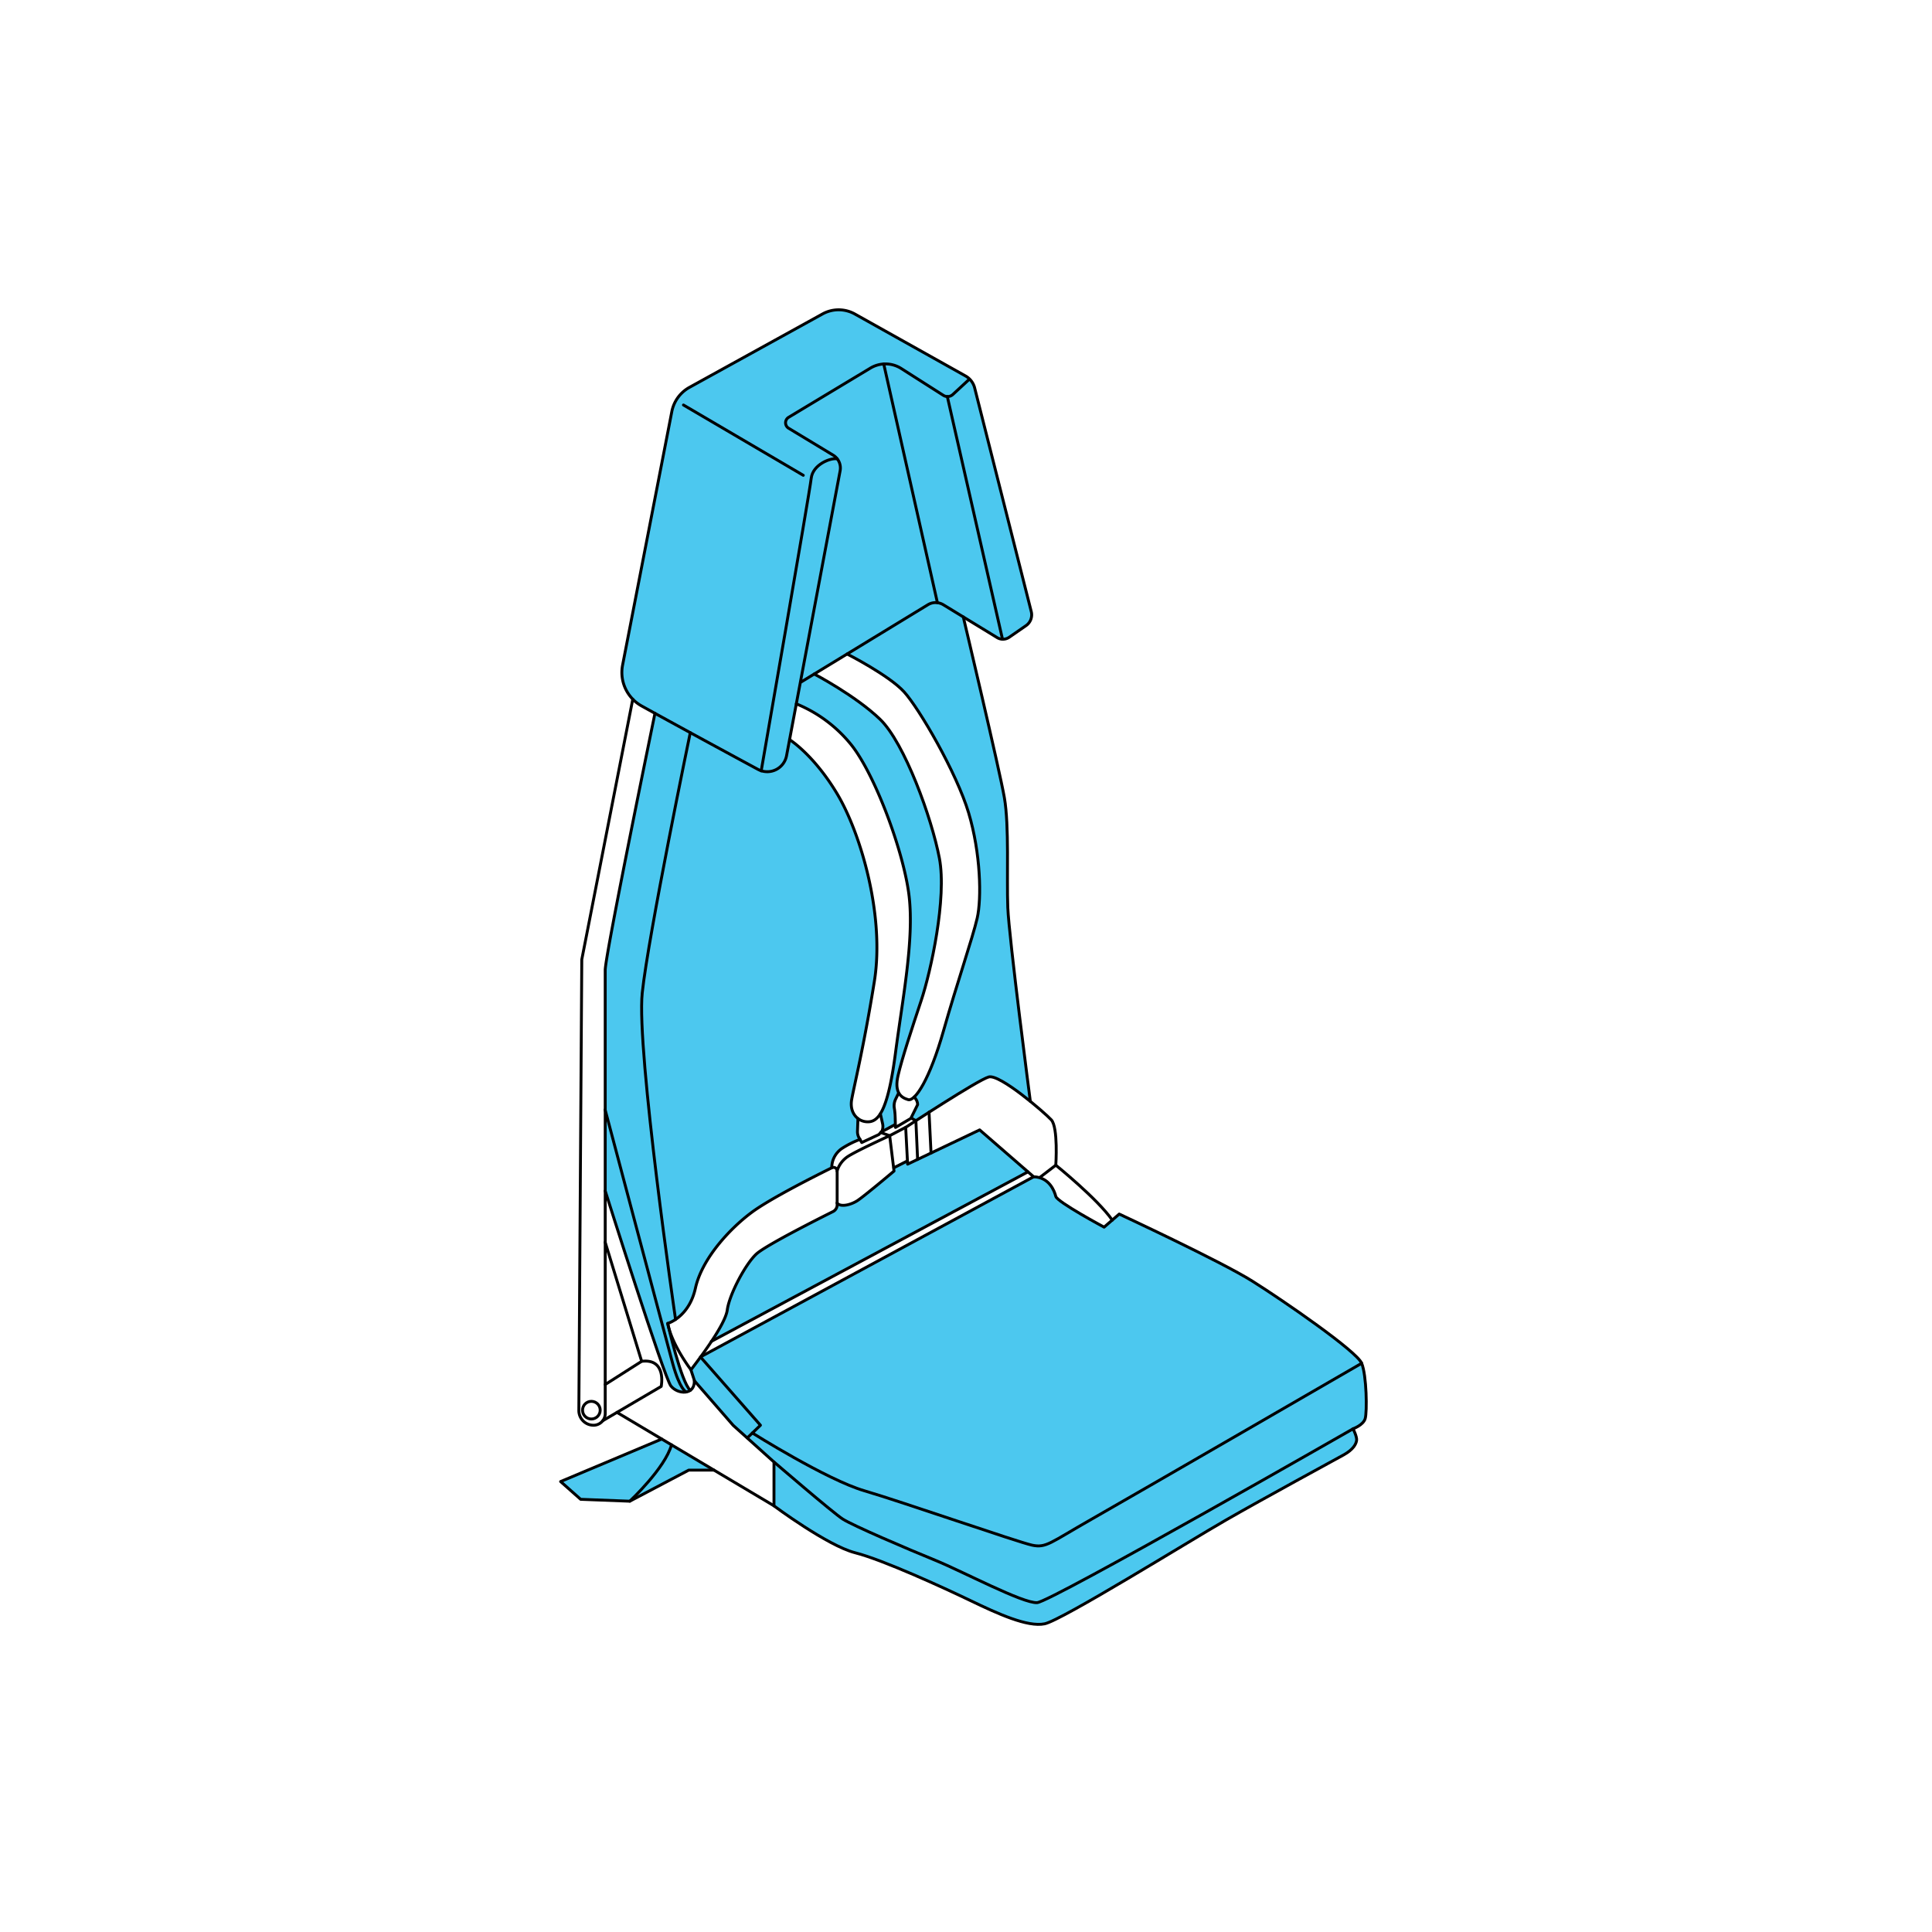 <svg viewBox="0 0 1000 1000" xmlns="http://www.w3.org/2000/svg"><defs><style>.cls-1{fill:#4cc8ef;}.cls-2{fill:none;stroke:#000;stroke-linecap:round;stroke-linejoin:round;stroke-width:1.5px;}</style></defs><g data-name="6a" id="_6a"><path d="M355.1,720.44h-.4c-1.48,0-6.64-.51-8.51-5.28-2.19-5.6-32.93-98.77-32.93-98.77V573.84s-.33-71,.62-76.68S339,369.24,339,369.24s-12.9-5.51-14.94-12.12-3.65-6.18-.54-19.51,23.72-122.1,23.72-122.1,1-9.74,7.22-13.41,65.16-36.55,69.62-38.7,8.78-4.16,13.1-2.76,16.57,7.33,24.66,12.75,36.86,20,38.78,21.78,3.09,2.72,4.64,8.84l16.19,64,8.24,32.55c.09.36,4.25,16.28,4.25,16.28a6.84,6.84,0,0,1-3,7c-4,2.74-8.51,6.31-10.52,6.8s-3.19.07-5.52-1.34l-16.39-10,7.89,33.56,7.86,34.18s4,17.57,4.85,22.26a134.87,134.87,0,0,1,2,18.76c.18,6.55.21,24.56.22,29.26s.42,17,1,22.39,3.2,28.86,3.2,28.86l3.11,25.61,4.57,35.87s-7.53-6.21-11.73-8.66-8-4.8-10.15-3.85-37.67,22.7-37.67,22.7l-2-2.31c.27-1.6,3-5.85,3-5.85a18.67,18.67,0,0,0-.71-4.37s6-9.85,8.76-17.42,8.26-27.37,10.29-32.91,7.79-25,9.17-29.62,4.25-13.52,4.52-19.73.29-16.86-.73-24-3-18.58-5.06-24.36-8.68-21.38-11.42-26.62-9.78-17.57-13.88-24.24-7.9-12.67-17.84-18.87-19.42-11.41-19.42-11.41l-16.63,10.14s16.66,10.24,20.48,13,14.53,10.65,18.54,17.15a224.5,224.5,0,0,1,12.23,23.66c1.94,4.77,8.71,23.6,10.29,29.73a191,191,0,0,1,3.73,19.45c.5,4.11,0,13.78-.61,19S484.09,490,481.61,500s-6.83,23.23-10.66,35.69-6.19,20-6.61,23.69-.15,6,1.65,7.44c0,0-3.45,1.41-3.61,6.61a22.26,22.26,0,0,0,1.27,8.59l-7.86,3.71s1.21-.77,1-4.13a12.83,12.83,0,0,0-1.14-5.12s4.37-11,5.36-16.24S465,534.18,465.9,528s3.67-26.55,4.09-30.93,1.66-20.88,1-27.66a179.67,179.67,0,0,0-4.42-24.76c-1.63-5.7-6.58-20.92-8.86-26.48s-9.38-20.55-12.59-26.1-12.18-15-18.36-19.61-7.71-5.88-10.62-6.8-4-1.35-4-1.35l-3.48,18.5a104.93,104.93,0,0,1,13,12,97.1,97.1,0,0,1,15.44,23.23c3.54,7.93,8.11,19.14,10.29,27.87a218.09,218.09,0,0,1,5.38,27.3c1.23,9.93,1.38,22.82.4,29.77s-3.14,19.88-4.29,26-4.22,21.58-5.17,26-3.61,13.84-3.12,17.44a13,13,0,0,0,3.41,6.49s-1.39,8.85,1.34,10.54a24.1,24.1,0,0,0-8.62,4.25c-3.51,3-6.47,5.55-6.27,10.66,0,0-25.06,12.08-34.17,18.27s-16.71,11.17-23.06,19.72-10.51,14.56-12,19.71-3.27,12.32-6.21,15.58a50.09,50.09,0,0,1-6.05,5.63L345.61,685l2.6,10.45s6.92,20.27,6.89,20.53a39.12,39.12,0,0,0,2.18,3.65Z" class="cls-1"></path><path d="M368.18,694.31l163.89-87.77-25-21.71-37.29,17.74-.08-1.7-7,3.56.08,1.42s-7.5,6.58-10.84,9.28-6.58,6.53-10.55,7.61a22.83,22.83,0,0,1-6.25,1l-1.55-.77a7.38,7.38,0,0,1-1.63,3.4c-1.17,1.08-13.38,7.09-17.17,9.09s-16.11,8.48-19.54,10.9A37.14,37.14,0,0,0,384.15,659c-3.17,5.94-5.93,11.56-6.67,14.79a65.79,65.79,0,0,1-2.25,8.41C374.55,683.79,369,693.12,368.18,694.31Z" class="cls-1"></path><path d="M359.43,714.61l20.09,23.09,21.13,19v22.69s24.16,16.23,31.78,20.17,14.81,5.29,19.58,7.06,29.3,12,36.53,15.33,25,11.89,29.8,13.73,11.09,4.19,14.64,4.61,7,.74,9.89-.57a218.88,218.88,0,0,0,19.52-10.23c10.24-5.89,58.17-34.47,58.44-34.63l53.48-30.25c.42-.24,17.63-9.65,17.63-9.65s5.65-2.77,7.25-4.51,3.42-3.7,3-5.55a45.56,45.56,0,0,0-1.84-5.42s5.48-1.67,6.49-6.34,0-15.64,0-18.57-.74-8.41-3.76-11.36-21.49-17.56-28.8-22.65S642.92,660,642.92,660l-31-16-32.53-15.57-7.83,6.78s-18.23-10-21.43-12.65-3.51-3.22-4-4.44-1.84-6-5.46-7.38a25.21,25.21,0,0,0-5.65-1.61L362.56,702.35,358,708.52l-.26.79Z" class="cls-1"></path><polygon points="342.51 744.84 290.17 766.85 300.54 776.04 325.98 777.02 356.5 760.93 369.56 760.93 342.51 744.84" class="cls-1"></polygon><path d="M394,399s25.09-144.12,25.87-151.36,10.11-10.84,13.47-10.12" class="cls-2"></path><line y2="246.02" x2="415.78" y1="209.63" x1="353.76" class="cls-2"></line><path d="M414.27,353.25l66-40.23a7.72,7.72,0,0,1,8,0l27.84,17a5.76,5.76,0,0,0,6.25-.17l8.67-6a6.81,6.81,0,0,0,2.75-7.29L504.48,200.77a9.89,9.89,0,0,0-4.75-6.19l-57-31.9a17.28,17.28,0,0,0-17-.17l-68.89,38a18.3,18.3,0,0,0-9.15,12.74l-25.44,131a19.85,19.85,0,0,0,9.83,21.14c16.21,9,44.19,24.17,60.23,32.83a10.17,10.17,0,0,0,14.81-7.07l27.73-147.47a7.78,7.78,0,0,0-3.61-8.09L408.2,221.66a3.31,3.31,0,0,1,0-5.66l42.29-25.45a15.2,15.2,0,0,1,16,.2l21.78,13.87a4.05,4.05,0,0,0,4.93-.44l8.14-7.53" class="cls-2"></path><line y2="205.25" x2="490.33" y1="330.8" x1="518.88" class="cls-2"></line><line y2="188.4" x2="457.42" y1="311.96" x1="485.2" class="cls-2"></line><path d="M339,369.24S313.26,494.3,313.26,502.13V731.65a6.05,6.05,0,0,1-6.05,6.05h0a7.61,7.61,0,0,1-7.6-7.65l1.52-233.4,26.39-134.76" class="cls-2"></path><circle r="4.57" cy="729.9" cx="306.09" class="cls-2"></circle><path d="M408.7,382.85s12.5,7.76,24.66,28.11,24.68,63,19.21,97-10.44,53.87-11.74,61.17,3.65,12,9.13,11.48,9.91-7.82,13.56-35.74,9.65-58.17,7.05-80.87-17.93-64.17-30.62-79.3a71,71,0,0,0-27.77-20.39" class="cls-2"></path><path d="M421.44,348.87s21.21,11.09,34,23.35,26.87,51.39,30.79,72-4.44,58.69-9.39,73.56-9.92,30-12,38.87,1.56,11.48,5.21,12.52,11.22-10.69,18.26-35.47,15.13-48.27,17.48-58.44,1.83-33.65-4.43-54.52-25.57-54-33.39-62.61-29.51-19.62-29.51-19.62" class="cls-2"></path><path d="M345.61,685s11-3.13,14.35-18.26,17.47-30.52,29-39.13c9.47-7.1,33.48-19.17,41.61-23.18a1.9,1.9,0,0,1,2.74,1.71v17.49a3.89,3.89,0,0,1-2.15,3.48c-7.85,3.91-34.7,17.45-39.59,21.89-5.74,5.22-14.09,21.13-15.13,29s-14.87,25.82-18.78,31C357.61,709,347.7,696,345.61,685Z" class="cls-2"></path><path d="M433.26,606.14a13.75,13.75,0,0,1,5.61-7.55c4.5-2.94,21.63-10.76,21.63-10.76l2.24,18.31s-15.65,13.19-19,15.34-8.67,3.52-10.5,1.17" class="cls-2"></path><path d="M313.26,616.39s30.52,96.65,34,101,12.38,5,12.13-2.74l20.09,23.09,21.13,19v22.69s27.65,20.61,42,24.27,45.65,18,59.74,24.78,29.48,13.82,38.35,12,74.35-42.52,93.91-53.74,55.57-30.78,60.78-33.65,6.53-5.74,6.79-7.57-1.83-6-1.83-6,5.22-1.82,6.26-5.22.78-22.43-1.82-28.69-40.44-32.35-56.61-42.52-68.87-34.7-68.87-34.7l-7.83,6.78s-24.26-13-25-15.91-3.39-9.91-11.48-10.17l-27.93-24.26-37.29,17.74-1-19.05s37.3-24.52,43-26.09,28.7,18.27,32.35,22.18,2.35,23.48,2.35,23.48l-8.42,6.47" class="cls-2"></path><path d="M546.48,603.09s21.68,17.51,29.23,28.45" class="cls-2"></path><path d="M349.67,682.94S329.3,543.61,332.43,513.87s24.85-134.64,24.85-134.64" class="cls-2"></path><path d="M533.3,570.06s-11.08-84.76-11.67-100.41.78-42.06-1.76-56.74-21.28-93.6-21.28-93.6" class="cls-2"></path><path d="M355.1,720.44s-3.23-1.27-6.88-14.57-35-131.48-35-131.48" class="cls-2"></path><path d="M312,735.36l30.24-17.75s3-14.61-10.11-13l-18.85,12" class="cls-2"></path><line y2="643" x2="313.26" y1="704.57" x1="332.11" class="cls-2"></line><path d="M400.65,756.74s30.26,26.09,35.48,29.48,33.91,15.65,48,21.39,45.39,22.43,52.7,21.91,163.56-90,163.56-90" class="cls-2"></path><polyline points="386.8 744.25 393.61 737.7 362.56 702.35 535 609.09" class="cls-2"></polyline><path d="M389.43,741.71s38.35,24.16,57.92,29.9,79.56,26.61,86.87,28.17,9.39-1.3,30.52-13.3,140.09-80.87,140.09-80.87" class="cls-2"></path><line y2="606.54" x2="532.07" y1="694.31" x1="368.18" class="cls-2"></line><polyline points="474.95 600.11 474.06 580.05 471.72 578.77" class="cls-2"></polyline><line y2="596.8" x2="481.9" y1="575.66" x1="480.87" class="cls-2"></line><line y2="600.87" x2="469.7" y1="604.43" x1="462.66" class="cls-2"></line><path d="M445.13,589.75a48.16,48.16,0,0,0-9.39,4.73,12,12,0,0,0-5.22,9.95" class="cls-2"></path><polyline points="468.74 583.52 460.5 587.83 456.19 586.31" class="cls-2"></polyline><line y2="779.43" x2="400.65" y1="731.05" x1="319.33" class="cls-2"></line><polyline points="342.51 744.84 290.17 766.85 300.54 776.04 325.98 777.02 356.5 760.93 369.56 760.93" class="cls-2"></polyline><path d="M326,777s18.3-17.08,21.57-29.18" class="cls-2"></path><path d="M345.61,685s6.91,30.39,11.67,34.63" class="cls-2"></path><line y2="714.61" x2="359.43" y1="709" x1="357.61" class="cls-2"></line><path d="M444.07,579l-.24,6.52a6.47,6.47,0,0,0,.86,3.49l1.35,2.36,8.87-4.14,1.64-1.85a6.53,6.53,0,0,0,.28-3.76l-1.14-5.12" class="cls-2"></path><line y2="582.16" x2="463.13" y1="586.01" x1="455.98" class="cls-2"></line><path d="M465.08,565.83l-1.46,3a7.87,7.87,0,0,0-.7,4.91c.59,3.33.47,9.87.6,9.82l7.91-4.66,3.52-7.12a5.13,5.13,0,0,0-1-3l-.7-1" class="cls-2"></path></g></svg>
